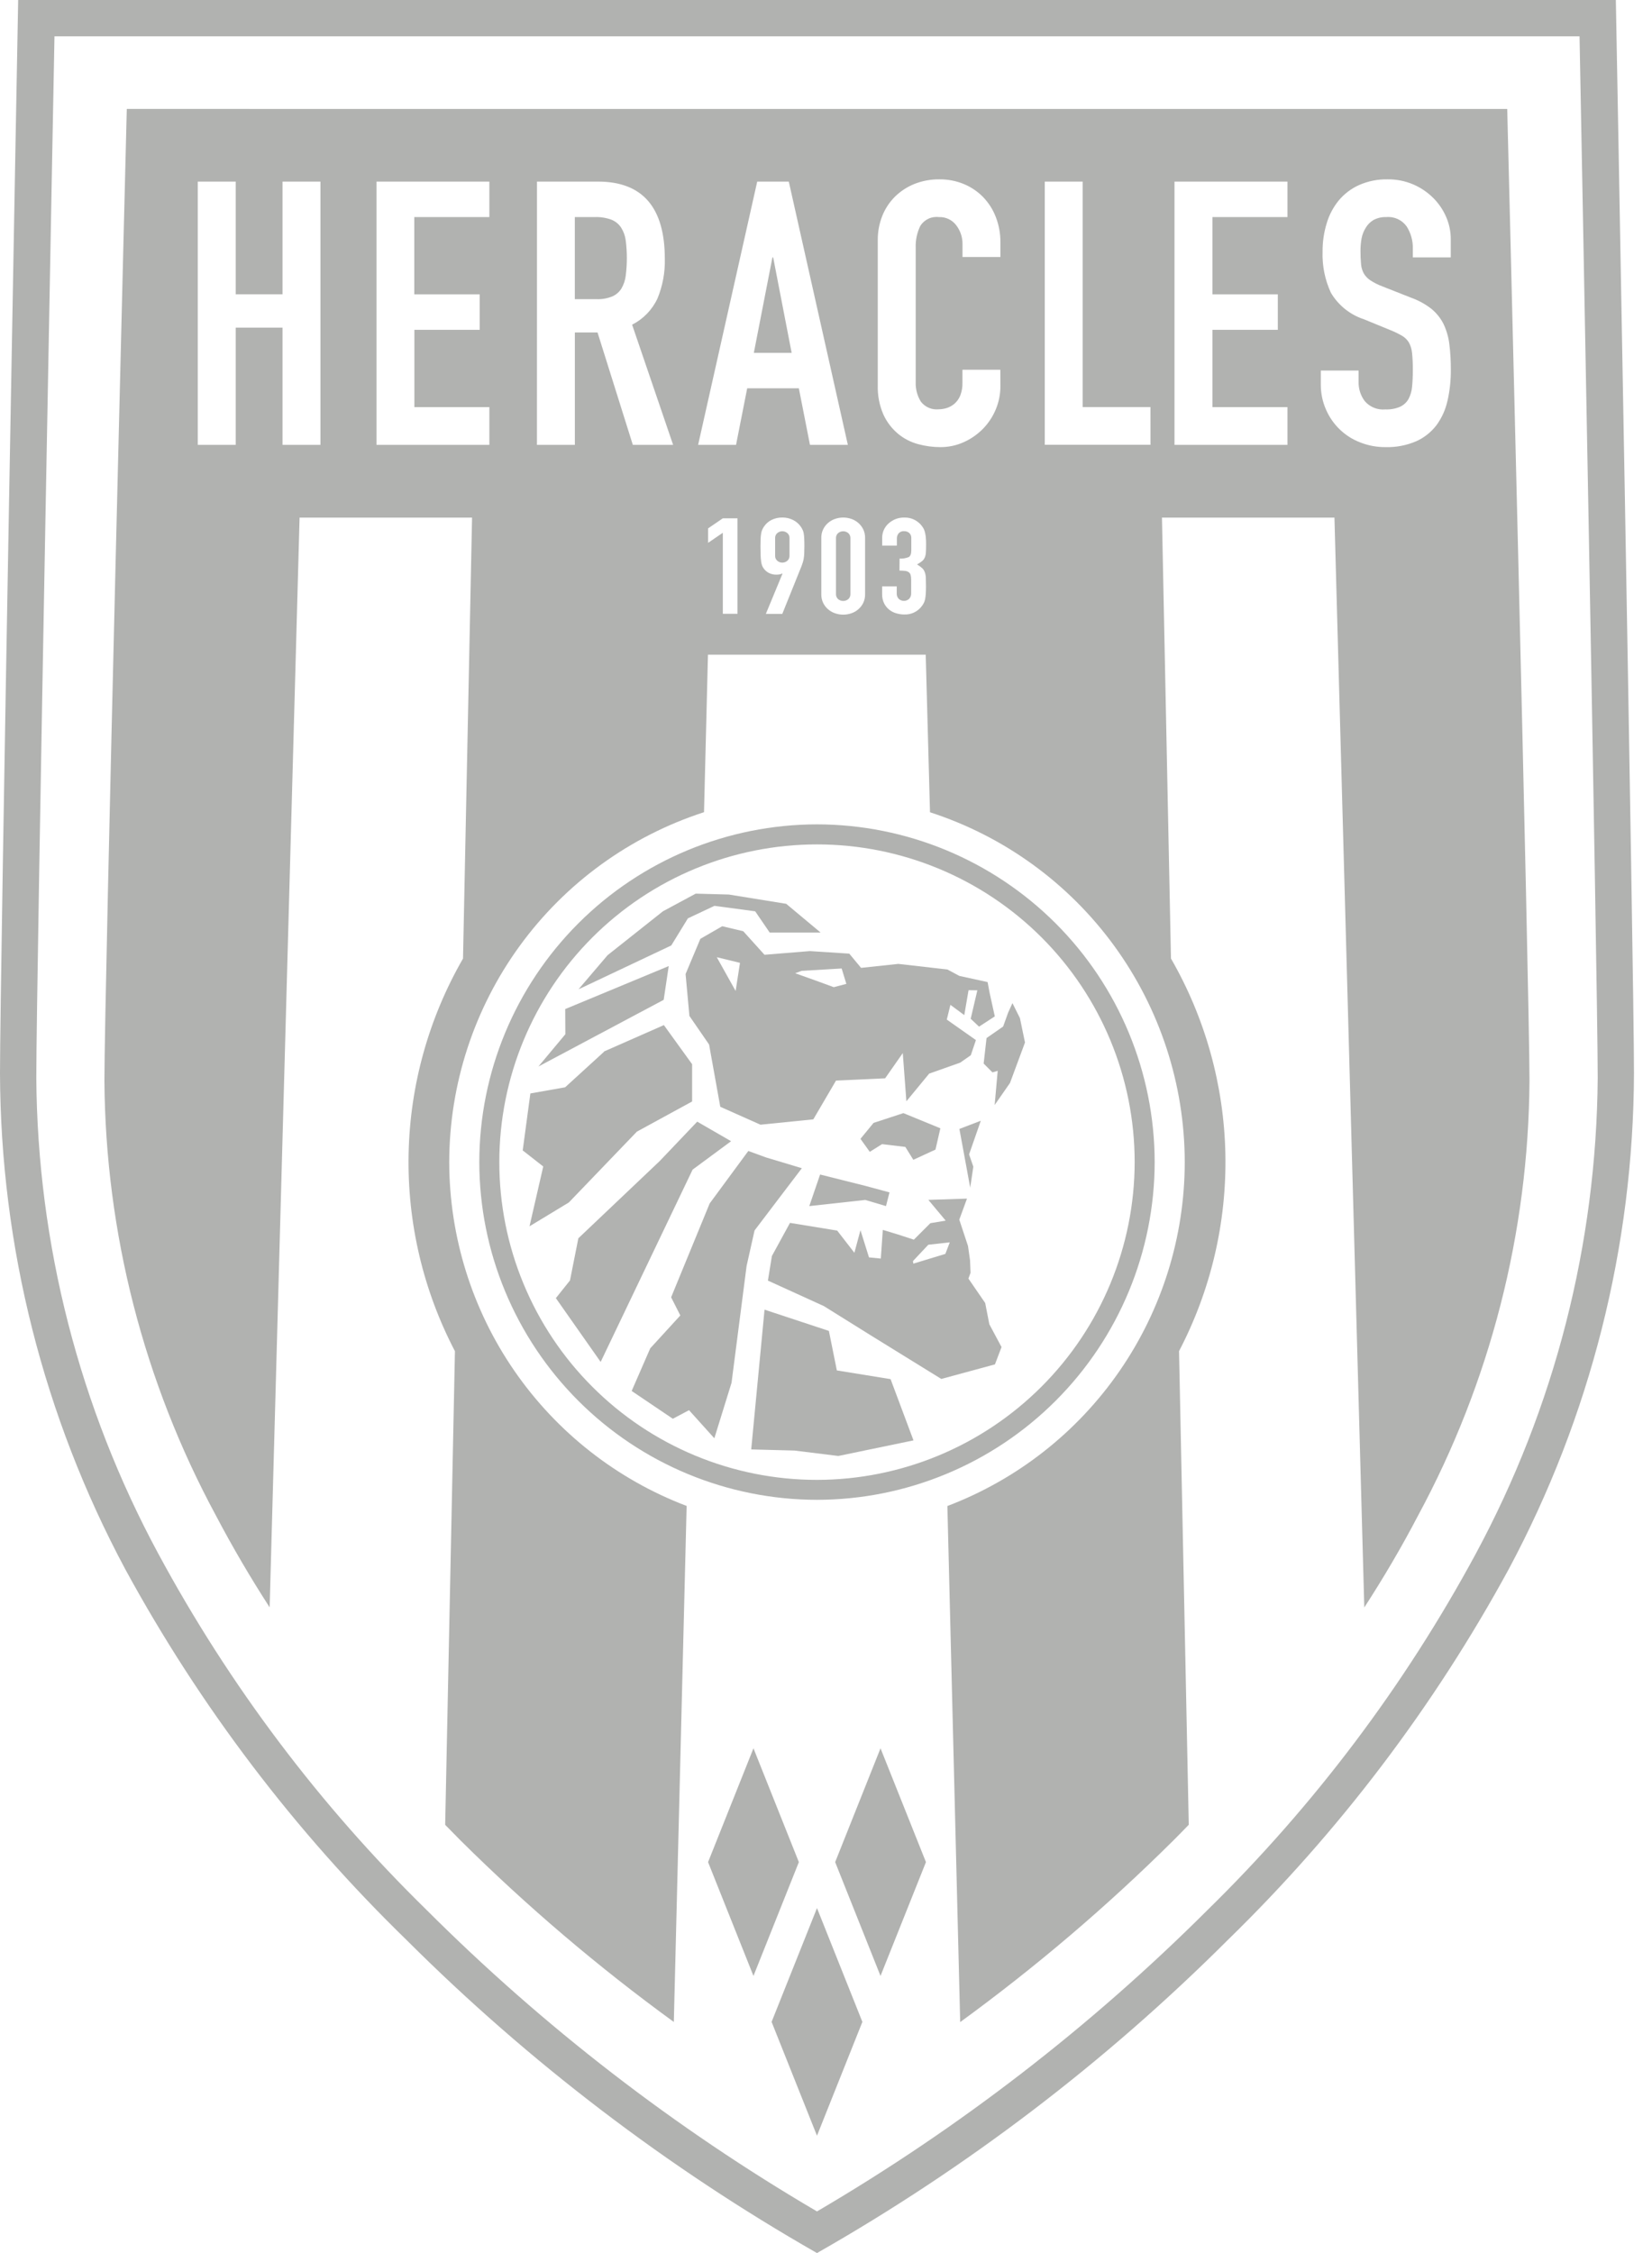 <svg width="44" height="60" viewBox="0 0 44 60" fill="none" xmlns="http://www.w3.org/2000/svg">
<g clip-path="url(#clip0_4199_3443)">
<path d="M43.037 0H0.484C0.484 0 0 25.941 0 28.582C0.015 33.191 1.161 37.727 3.337 41.79C5.325 45.44 7.852 48.77 10.832 51.667C14.089 54.916 17.764 57.718 21.76 60C25.757 57.724 29.433 54.924 32.689 51.675C35.669 48.774 38.196 45.441 40.184 41.788C42.359 37.725 43.505 33.189 43.52 28.58C43.52 25.941 43.037 0 43.037 0ZM39.304 41.382C37.412 44.884 35.003 48.082 32.159 50.867C29.047 53.972 25.553 56.668 21.76 58.891C17.967 56.668 14.473 53.971 11.363 50.864C8.517 48.08 6.109 44.882 4.218 41.379C2.114 37.483 0.998 33.13 0.967 28.703C0.967 26.168 1.451 0.967 1.451 0.967H42.07C42.07 0.967 42.553 26.168 42.554 28.703C42.522 33.131 41.407 37.484 39.304 41.382Z" fill="#B1B2B0"/>
<path d="M20.702 14.197C20.683 14.213 20.668 14.234 20.658 14.257C20.648 14.28 20.644 14.305 20.645 14.329V14.8C20.644 14.825 20.648 14.85 20.658 14.873C20.668 14.896 20.683 14.916 20.702 14.933C20.739 14.965 20.787 14.983 20.836 14.983C20.886 14.983 20.933 14.965 20.971 14.933C20.99 14.916 21.005 14.896 21.015 14.873C21.024 14.85 21.029 14.825 21.028 14.8V14.329C21.029 14.305 21.024 14.28 21.015 14.257C21.005 14.234 20.99 14.213 20.971 14.197C20.933 14.165 20.886 14.147 20.836 14.147C20.787 14.147 20.739 14.165 20.702 14.197Z" fill="#B1B2B0"/>
<path d="M16.543 6.061C16.48 5.965 16.388 5.891 16.281 5.849C16.138 5.798 15.987 5.775 15.835 5.781H15.31V7.967H15.884C16.03 7.973 16.175 7.948 16.31 7.893C16.41 7.849 16.495 7.775 16.552 7.682C16.613 7.577 16.652 7.461 16.666 7.341C16.706 7.03 16.706 6.716 16.666 6.405C16.651 6.283 16.609 6.165 16.543 6.061Z" fill="#B1B2B0"/>
<path d="M22.32 14.199C22.302 14.216 22.288 14.236 22.279 14.258C22.27 14.281 22.265 14.305 22.266 14.329V15.822C22.265 15.847 22.27 15.871 22.279 15.893C22.288 15.916 22.302 15.936 22.32 15.953C22.358 15.986 22.407 16.004 22.458 16.004C22.509 16.004 22.558 15.986 22.596 15.953C22.614 15.936 22.628 15.916 22.637 15.893C22.646 15.871 22.651 15.847 22.65 15.822V14.329C22.651 14.305 22.646 14.281 22.637 14.259C22.627 14.236 22.614 14.216 22.596 14.199C22.558 14.166 22.509 14.148 22.458 14.148C22.407 14.148 22.358 14.166 22.32 14.199Z" fill="#B1B2B0"/>
<path d="M3.377 2.901C3.377 2.901 2.781 26.468 2.781 28.782C2.809 32.825 3.828 36.799 5.749 40.356C6.194 41.203 6.675 42.02 7.182 42.805L7.979 13.784H12.573L12.332 25.527C11.419 27.111 10.92 28.9 10.883 30.727C10.845 32.555 11.27 34.363 12.117 35.983L11.857 48.596C11.994 48.736 12.13 48.875 12.267 49.013C14.034 50.766 15.933 52.382 17.947 53.846L18.288 40.104C16.43 39.398 14.832 38.144 13.702 36.509C12.573 34.874 11.968 32.934 11.965 30.947C11.968 28.877 12.626 26.86 13.845 25.186C15.064 23.512 16.781 22.267 18.751 21.629L18.856 17.435H24.656L24.77 21.631C26.74 22.269 28.457 23.514 29.676 25.188C30.895 26.862 31.553 28.879 31.555 30.95C31.553 32.937 30.947 34.876 29.818 36.511C28.689 38.146 27.09 39.4 25.233 40.106L25.574 53.849C27.587 52.383 29.486 50.766 31.253 49.011C31.389 48.875 31.526 48.736 31.662 48.594L31.403 35.981C32.25 34.361 32.674 32.554 32.637 30.726C32.599 28.899 32.101 27.11 31.188 25.526L30.948 13.784H35.542L36.337 42.808C36.846 42.022 37.328 41.206 37.77 40.359C39.692 36.802 40.711 32.826 40.737 28.782C40.737 26.468 40.144 2.902 40.144 2.902L3.377 2.901ZM8.535 11.847H7.525V8.725H6.278V11.847H5.268V4.836H6.278V7.838H7.525V4.836H8.535L8.535 11.847ZM13.034 5.781H11.034V7.839H12.776V8.784H11.037V10.842H13.034V11.847H10.028V4.836H13.034L13.034 5.781ZM16.855 11.847L15.915 8.854H15.311V11.847H14.301L14.302 4.836H15.925C17.113 4.836 17.707 5.522 17.707 6.894C17.716 7.253 17.65 7.61 17.514 7.943C17.374 8.247 17.135 8.495 16.836 8.647L17.928 11.847L16.855 11.847ZM19.643 16.346H19.252V14.188L18.86 14.456V14.071L19.252 13.803H19.643V16.346ZM21.42 14.742C21.418 14.786 21.414 14.83 21.407 14.874C21.401 14.908 21.393 14.942 21.383 14.975C21.374 15.005 21.363 15.036 21.351 15.069L20.836 16.348H20.398L20.841 15.278L20.834 15.271C20.816 15.282 20.796 15.29 20.775 15.294C20.74 15.301 20.704 15.304 20.669 15.303C20.602 15.303 20.536 15.287 20.477 15.257C20.423 15.229 20.376 15.188 20.341 15.139C20.323 15.115 20.309 15.089 20.298 15.062C20.286 15.027 20.278 14.992 20.273 14.957C20.266 14.903 20.261 14.849 20.259 14.794C20.257 14.729 20.255 14.646 20.255 14.546C20.255 14.463 20.257 14.394 20.259 14.341C20.261 14.295 20.266 14.25 20.273 14.205C20.278 14.172 20.288 14.14 20.3 14.11C20.313 14.082 20.328 14.054 20.345 14.028C20.395 13.95 20.466 13.887 20.549 13.846C20.64 13.802 20.739 13.78 20.84 13.782C20.94 13.781 21.038 13.804 21.127 13.85C21.21 13.892 21.28 13.954 21.332 14.03C21.349 14.056 21.364 14.084 21.378 14.112C21.392 14.142 21.401 14.174 21.407 14.207C21.414 14.252 21.418 14.297 21.42 14.343C21.423 14.397 21.424 14.465 21.424 14.548C21.424 14.63 21.422 14.695 21.42 14.742L21.42 14.742ZM21.277 10.341H19.901L19.604 11.847H18.594L20.168 4.836H21.009L22.582 11.847H21.573L21.277 10.341ZM23.041 15.822C23.043 15.901 23.027 15.979 22.994 16.051C22.963 16.116 22.919 16.174 22.865 16.222C22.811 16.27 22.748 16.307 22.679 16.331C22.536 16.381 22.381 16.381 22.238 16.331C22.169 16.307 22.106 16.27 22.051 16.222C21.997 16.174 21.953 16.116 21.922 16.051C21.889 15.979 21.873 15.901 21.875 15.822V14.329C21.873 14.25 21.889 14.172 21.922 14.101C21.953 14.035 21.997 13.977 22.051 13.929C22.106 13.881 22.169 13.844 22.238 13.82C22.38 13.77 22.536 13.77 22.679 13.82C22.747 13.844 22.811 13.881 22.865 13.929C22.919 13.977 22.963 14.036 22.994 14.101C23.027 14.172 23.043 14.25 23.041 14.329V15.822ZM24.564 15.132C24.595 15.162 24.618 15.2 24.632 15.241C24.649 15.289 24.658 15.34 24.659 15.391C24.661 15.449 24.663 15.523 24.663 15.614C24.663 15.697 24.661 15.765 24.657 15.819C24.654 15.864 24.648 15.91 24.64 15.955C24.633 15.988 24.623 16.02 24.609 16.05C24.595 16.078 24.578 16.106 24.559 16.132C24.505 16.208 24.432 16.27 24.347 16.31C24.262 16.351 24.169 16.369 24.075 16.364C24.009 16.363 23.943 16.353 23.88 16.335C23.811 16.317 23.747 16.285 23.691 16.242C23.633 16.197 23.585 16.14 23.551 16.074C23.512 15.996 23.493 15.909 23.495 15.821V15.616H23.884V15.805C23.882 15.857 23.9 15.908 23.935 15.946C23.973 15.982 24.024 16.002 24.076 16.002C24.128 16.002 24.178 15.982 24.216 15.946C24.234 15.926 24.248 15.903 24.257 15.877C24.265 15.852 24.269 15.825 24.268 15.798V15.434C24.269 15.393 24.264 15.353 24.254 15.313C24.247 15.284 24.23 15.258 24.206 15.24C24.178 15.22 24.146 15.208 24.112 15.204C24.061 15.198 24.009 15.195 23.957 15.195L23.96 14.875C24.043 14.881 24.127 14.867 24.204 14.835C24.249 14.809 24.272 14.748 24.272 14.653V14.324C24.273 14.3 24.268 14.277 24.259 14.255C24.251 14.232 24.237 14.213 24.22 14.196C24.182 14.162 24.131 14.143 24.08 14.146C24.052 14.143 24.024 14.148 23.998 14.158C23.973 14.169 23.95 14.185 23.932 14.207C23.905 14.241 23.89 14.282 23.888 14.325V14.53H23.496V14.319C23.496 14.246 23.512 14.174 23.542 14.108C23.572 14.043 23.616 13.984 23.669 13.937C23.725 13.888 23.789 13.849 23.858 13.822C23.931 13.794 24.01 13.781 24.088 13.783C24.181 13.78 24.273 13.8 24.355 13.842C24.415 13.873 24.468 13.913 24.515 13.961C24.54 13.989 24.563 14.018 24.583 14.049C24.604 14.081 24.619 14.116 24.629 14.152C24.642 14.199 24.652 14.247 24.657 14.295C24.664 14.363 24.667 14.431 24.666 14.5C24.666 14.588 24.664 14.659 24.66 14.714C24.658 14.761 24.648 14.807 24.629 14.85C24.613 14.887 24.588 14.919 24.556 14.945C24.515 14.978 24.471 15.006 24.424 15.031C24.474 15.059 24.521 15.093 24.563 15.132L24.564 15.132ZM26.645 6.844H25.636V6.51C25.64 6.325 25.581 6.145 25.468 5.998C25.415 5.928 25.346 5.872 25.267 5.834C25.188 5.796 25.101 5.778 25.013 5.781C24.916 5.769 24.818 5.783 24.729 5.824C24.641 5.865 24.566 5.931 24.513 6.013C24.424 6.195 24.382 6.396 24.389 6.599V10.183C24.384 10.363 24.431 10.541 24.526 10.695C24.581 10.767 24.654 10.824 24.738 10.86C24.822 10.896 24.913 10.909 25.003 10.9C25.076 10.899 25.148 10.887 25.216 10.866C25.291 10.842 25.361 10.803 25.421 10.752C25.488 10.693 25.541 10.619 25.575 10.536C25.617 10.426 25.638 10.309 25.634 10.191V9.846H26.643L26.645 10.282C26.646 10.495 26.604 10.706 26.522 10.902C26.442 11.095 26.326 11.27 26.181 11.419C26.034 11.568 25.861 11.689 25.671 11.774C25.473 11.864 25.259 11.909 25.042 11.907C24.845 11.907 24.648 11.88 24.458 11.829C24.262 11.777 24.08 11.684 23.924 11.556C23.758 11.418 23.624 11.245 23.533 11.049C23.422 10.798 23.37 10.525 23.379 10.251V6.392C23.377 6.173 23.418 5.956 23.498 5.752C23.574 5.56 23.688 5.386 23.834 5.24C23.983 5.093 24.16 4.977 24.354 4.899C24.567 4.815 24.794 4.773 25.022 4.776C25.243 4.774 25.462 4.816 25.666 4.899C25.859 4.978 26.034 5.095 26.18 5.243C26.328 5.396 26.445 5.577 26.521 5.775C26.605 5.99 26.647 6.219 26.645 6.45L26.645 6.844ZM30.643 11.845H27.827V4.836H28.836V10.841H30.642L30.643 11.845ZM34.291 5.781H32.292V7.839H34.034V8.784H32.292V10.842H34.291V11.847H31.282V4.836H34.291V5.781ZM38.553 10.671C38.502 10.906 38.403 11.127 38.261 11.321C38.12 11.507 37.935 11.654 37.722 11.75C37.464 11.861 37.185 11.915 36.903 11.907C36.67 11.909 36.438 11.866 36.221 11.779C36.019 11.701 35.835 11.583 35.68 11.432C35.524 11.282 35.4 11.101 35.315 10.902C35.224 10.694 35.178 10.47 35.179 10.242V9.868H36.185V10.184C36.184 10.363 36.241 10.537 36.349 10.681C36.415 10.76 36.5 10.821 36.596 10.859C36.691 10.898 36.795 10.913 36.898 10.903C37.035 10.909 37.172 10.884 37.298 10.829C37.39 10.784 37.466 10.713 37.516 10.624C37.569 10.522 37.602 10.41 37.61 10.295C37.623 10.163 37.63 10.019 37.63 9.861C37.631 9.71 37.625 9.559 37.61 9.408C37.602 9.308 37.574 9.211 37.526 9.122C37.482 9.049 37.421 8.989 37.348 8.945C37.251 8.889 37.15 8.839 37.046 8.797L36.324 8.501C35.956 8.38 35.645 8.13 35.448 7.797C35.289 7.454 35.213 7.078 35.226 6.699C35.224 6.445 35.261 6.192 35.335 5.949C35.4 5.726 35.51 5.518 35.657 5.338C35.803 5.163 35.987 5.023 36.196 4.929C36.435 4.823 36.695 4.771 36.957 4.776C37.193 4.773 37.428 4.82 37.645 4.913C37.844 4.999 38.026 5.123 38.179 5.277C38.324 5.423 38.44 5.595 38.52 5.784C38.599 5.966 38.639 6.162 38.64 6.36V6.854H37.63V6.628C37.636 6.417 37.579 6.21 37.467 6.032C37.406 5.946 37.324 5.878 37.228 5.833C37.132 5.789 37.026 5.771 36.922 5.781C36.803 5.776 36.685 5.804 36.58 5.86C36.496 5.91 36.426 5.981 36.376 6.065C36.322 6.151 36.285 6.246 36.265 6.346C36.245 6.458 36.235 6.573 36.236 6.687C36.235 6.804 36.24 6.92 36.251 7.036C36.258 7.123 36.283 7.207 36.324 7.283C36.368 7.356 36.427 7.418 36.498 7.465C36.596 7.529 36.7 7.582 36.81 7.623L37.581 7.927C37.778 7.997 37.963 8.098 38.127 8.227C38.262 8.338 38.371 8.475 38.449 8.631C38.528 8.799 38.58 8.979 38.602 9.163C38.63 9.389 38.643 9.617 38.642 9.845C38.644 10.123 38.615 10.4 38.554 10.671L38.553 10.671Z" fill="#B1B2B0"/>
<path d="M20.573 6.855L20.078 9.396H21.085L20.593 6.855H20.573Z" fill="#B1B2B0"/>
<path d="M20.551 53.844L21.76 56.875L22.969 53.844L21.76 50.813L20.551 53.844Z" fill="#B1B2B0"/>
<path d="M20.068 46.558L18.859 49.589L20.068 52.62L21.277 49.589L20.068 46.558Z" fill="#B1B2B0"/>
<path d="M22.244 49.589L23.452 52.62L24.662 49.589L23.452 46.558L22.244 49.589Z" fill="#B1B2B0"/>
<path d="M30.754 30.947C30.751 28.563 29.803 26.276 28.117 24.59C26.43 22.904 24.144 21.956 21.76 21.953C19.375 21.956 17.089 22.904 15.403 24.59C13.717 26.277 12.768 28.563 12.766 30.947C12.768 33.332 13.717 35.618 15.403 37.304C17.089 38.99 19.375 39.938 21.76 39.941C24.144 39.938 26.43 38.99 28.116 37.304C29.803 35.618 30.751 33.332 30.754 30.947ZM13.299 30.948C13.299 28.704 14.19 26.552 15.777 24.965C17.363 23.379 19.516 22.487 21.76 22.487C24.004 22.487 26.156 23.379 27.743 24.965C29.329 26.552 30.221 28.704 30.221 30.948C30.218 33.192 29.326 35.342 27.739 36.928C26.153 38.514 24.003 39.407 21.76 39.41C20.649 39.41 19.548 39.191 18.522 38.766C17.495 38.34 16.562 37.717 15.777 36.931C14.991 36.146 14.368 35.213 13.943 34.186C13.517 33.16 13.299 32.06 13.299 30.948Z" fill="#B1B2B0"/>
<path d="M25.553 30.064L25.841 31.628L25.924 31.069L25.811 30.742L26.123 29.846L25.553 30.064Z" fill="#B1B2B0"/>
<path d="M23.493 30.469L24.113 30.543L24.326 30.886L24.916 30.614L25.046 30.047L24.061 29.643L23.267 29.903L22.918 30.328L23.166 30.674L23.493 30.469Z" fill="#B1B2B0"/>
<path d="M21.555 32.119L23.045 31.955L23.598 32.119L23.691 31.754L23.055 31.582L21.843 31.278L21.555 32.119Z" fill="#B1B2B0"/>
<path d="M26.199 28.323L26.433 28.558L26.573 28.517L26.492 29.427L26.901 28.839L27.3 27.762L27.165 27.112L26.966 26.714L26.852 26.964L26.718 27.337L26.276 27.644L26.199 28.323Z" fill="#B1B2B0"/>
<path d="M15.151 32.022L16.963 30.136L18.434 29.333V28.34L17.682 27.299L16.093 27.999L16.079 28.017L15.052 28.955L14.126 29.119L13.922 30.636L14.469 31.064L14.103 32.657L15.151 32.022Z" fill="#B1B2B0"/>
<path d="M18.322 24.456L19.029 24.123L20.114 24.269L20.5 24.834H21.856L20.94 24.069L19.413 23.822L18.53 23.798L17.657 24.268L16.183 25.437L15.408 26.346L17.879 25.178L18.322 24.456Z" fill="#B1B2B0"/>
<path d="M17.677 26.626L17.811 25.727L15.054 26.872L15.058 27.542L14.34 28.402L17.677 26.626Z" fill="#B1B2B0"/>
<path d="M20.834 31.797L21.357 31.11L20.402 30.823L19.931 30.651L18.902 32.048L17.875 34.548L18.12 35.031L17.319 35.906L16.824 37.042L17.92 37.782L18.352 37.554L19.026 38.302L19.484 36.824L19.885 33.714L20.097 32.768L20.834 31.797Z" fill="#B1B2B0"/>
<path d="M19.472 30.391L18.57 29.87L17.571 30.919L15.404 32.976L15.181 34.099L14.805 34.57L15.998 36.269L18.447 31.148L19.472 30.391Z" fill="#B1B2B0"/>
<path d="M24.33 38.358L23.72 36.727L22.289 36.495L22.077 35.443L20.363 34.877L20.008 38.599L21.157 38.629L22.329 38.773L24.33 38.358Z" fill="#B1B2B0"/>
<path d="M26.24 34.7L26.234 34.691L25.793 34.049L25.85 33.895L25.836 33.559L25.782 33.181L25.55 32.48L25.755 31.92L24.726 31.953L25.188 32.506L24.779 32.574L24.34 33.013L23.904 32.871L23.513 32.753L23.46 33.516L23.145 33.485L22.918 32.76L22.756 33.362L22.298 32.771L21.041 32.566L20.559 33.448L20.453 34.103L21.943 34.782L23.2 35.566L25.071 36.722L26.5 36.334L26.675 35.873L26.35 35.265L26.24 34.7ZM25.179 33.392L24.327 33.651L24.316 33.583L24.725 33.148L25.297 33.084L25.179 33.392Z" fill="#B1B2B0"/>
<path d="M20.362 25.426L19.796 24.799L19.236 24.666L18.654 25.001L18.26 25.939L18.362 27.055L18.886 27.816L19.184 29.474L20.254 29.951L21.662 29.809L22.267 28.776L23.575 28.716L24.045 28.044L24.141 29.328L24.748 28.591L25.576 28.298L25.857 28.101L25.993 27.698L25.217 27.152L25.314 26.76L25.683 27.033L25.797 26.369L26.031 26.373L25.854 27.13L26.076 27.34L26.496 27.067L26.359 26.445L26.304 26.153L25.552 25.989L25.233 25.818L23.926 25.669L22.934 25.775L22.62 25.396L21.57 25.328L20.362 25.426ZM19.593 26.39L19.091 25.491L19.709 25.641L19.593 26.39ZM22.542 26.201L22.207 26.289L21.732 26.115L21.18 25.918L21.351 25.854L22.417 25.791L22.542 26.201Z" fill="#B1B2B0"/>
</g>
<defs>
<clipPath id="clip0_4199_3443">
<rect width="43.52" height="60" fill="white"/>
</clipPath>
</defs>
</svg>
